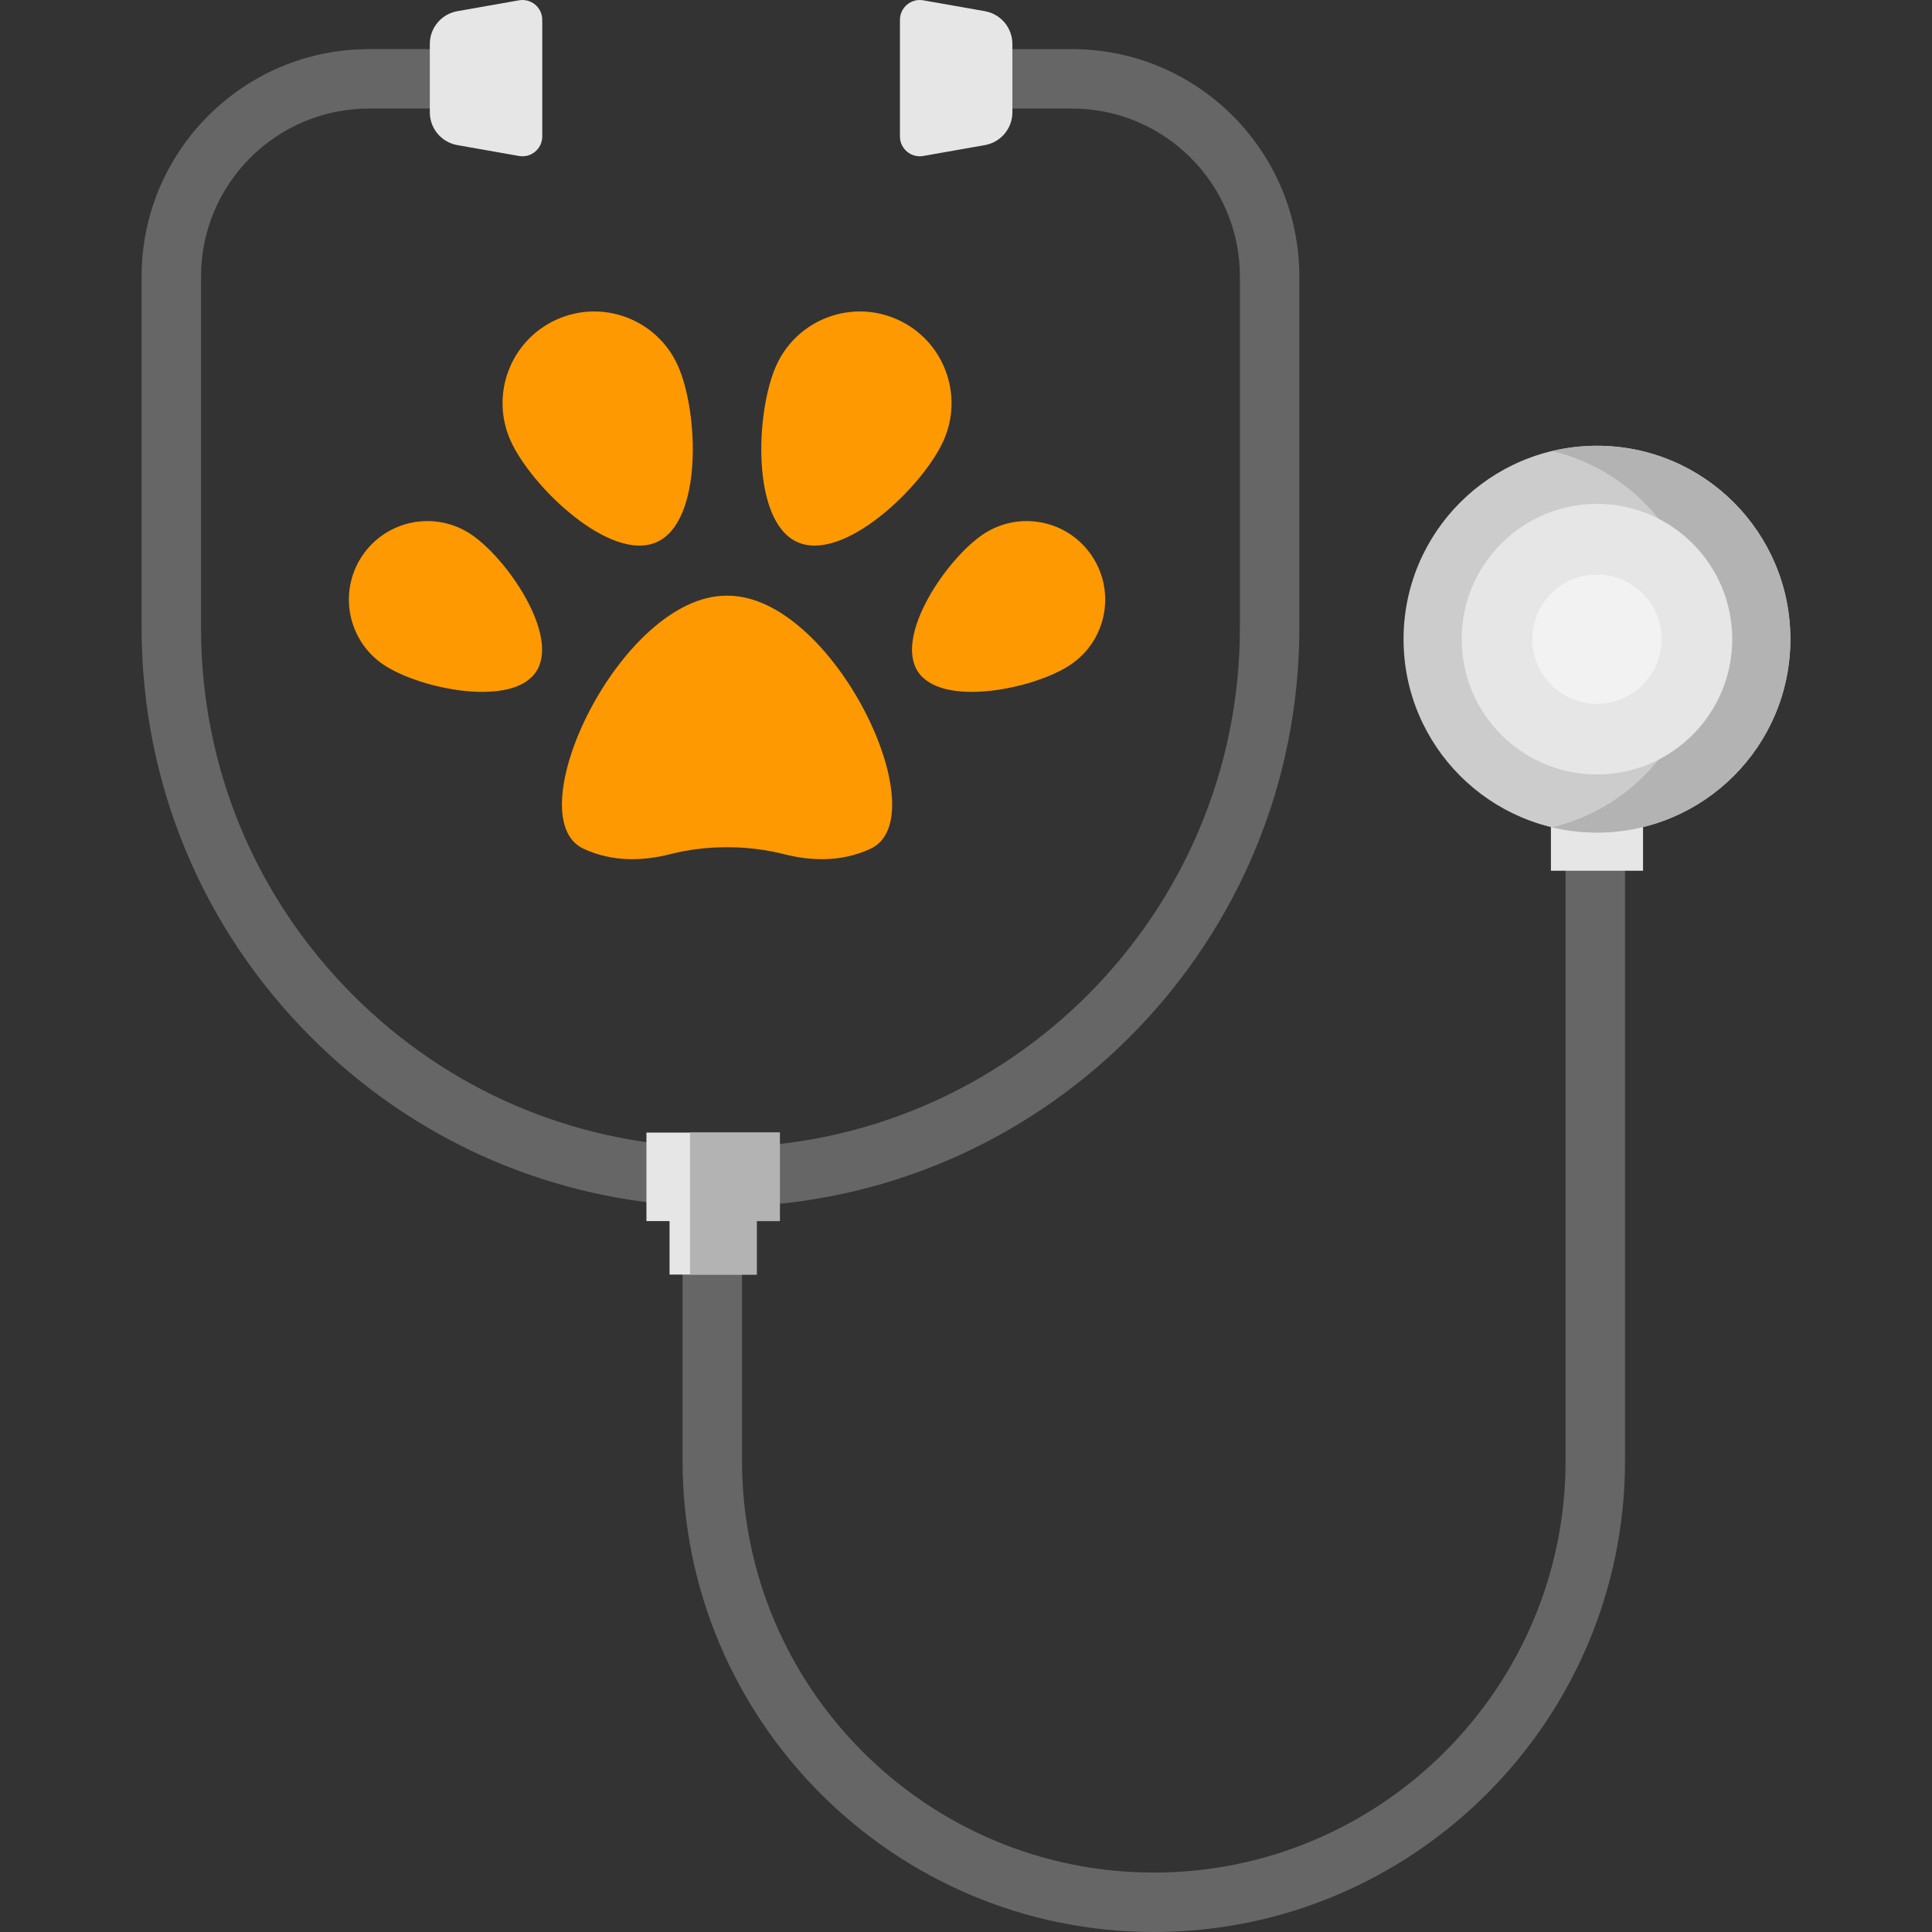 <svg xmlns="http://www.w3.org/2000/svg" xmlns:xlink="http://www.w3.org/1999/xlink" id="Layer_1" viewBox="0 0 511.999 511.999" xml:space="preserve"><rect x="0" y="0" width="511.999" height="511.999" fill="#333333" stroke="none"/><g>	<path style="fill:#FE9901;" d="M192.859,157.865c-0.062,0-0.306,0-0.368,0c-27.998,0-55.873,58.646-37.859,67.053  c7.866,3.672,16.082,3.187,22.841,1.474c4.975-1.26,10.089-1.882,15.202-1.866c5.112-0.016,10.226,0.606,15.202,1.866  c6.759,1.712,14.975,2.198,22.841-1.474C248.731,216.51,220.857,157.865,192.859,157.865z"></path>	<path style="fill:#FE9901;" d="M135.325,116.812c5.508,12.234,26.492,32.352,38.727,26.844  c12.234-5.508,11.086-34.555,5.578-46.789c-5.508-12.234-19.89-17.687-32.125-12.18  C135.271,90.194,129.818,104.577,135.325,116.812z"></path>	<path style="fill:#FE9901;" d="M101.755,176.229c9.571,6.355,33.956,11.365,40.311,1.792c6.355-9.571-7.725-30.1-17.298-36.455  c-9.572-6.355-22.483-3.748-28.838,5.825C89.576,156.963,92.184,169.874,101.755,176.229z"></path>	<path style="fill:#FE9901;" d="M250.024,116.812c-5.508,12.234-26.492,32.352-38.727,26.844s-11.086-34.555-5.578-46.789  s19.89-17.687,32.125-12.18C250.078,90.194,255.531,104.577,250.024,116.812z"></path>	<path style="fill:#FE9901;" d="M283.592,176.229c-9.571,6.355-33.956,11.365-40.311,1.792c-6.355-9.571,7.725-30.1,17.298-36.455  c9.571-6.355,22.483-3.748,28.838,5.825S293.165,169.874,283.592,176.229z"></path></g><g>	<path style="fill:#666666;" d="M422.77,212.766c-4.35,0-7.876,3.526-7.876,7.876v166.481c0,60.172-48.953,109.126-109.127,109.126  c-60.172,0-109.126-48.953-109.126-109.126v-67.416l-15.751-0.215v67.631c0,68.858,56.02,124.877,124.878,124.877  s124.877-56.019,124.877-124.877V220.642C430.646,216.292,427.121,212.766,422.77,212.766z"></path>	<path style="fill:#666666;" d="M344.335,166.422V73.246c0-33.21-27.017-60.227-60.227-60.227h-16.5  c-4.35,0-7.876,3.526-7.876,7.876s3.525,7.876,7.876,7.876h16.5c24.523,0,44.476,19.951,44.476,44.476v93.175  c0,75.658-61.357,137.247-136.923,137.643l-5.558-0.083c-34.957-1.197-67.648-15.367-92.505-40.223  c-25.999-25.999-40.318-60.566-40.318-97.333V73.246c0-24.524,19.952-44.476,44.476-44.476h16.499c4.35,0,7.876-3.526,7.876-7.876  s-3.525-7.876-7.876-7.876H97.757c-33.21,0-60.227,27.017-60.227,60.227v93.177c0,40.975,15.956,79.498,44.931,108.472  c26.595,26.594,61.236,42.211,98.432,44.598l15.751,0.215C278.593,316.692,344.335,249.096,344.335,166.422z"></path></g><g>	<path style="fill:#E6E6E6;" d="M137.537,41.335l-16.342-2.881c-4.215-0.743-7.288-4.405-7.288-8.685V11.648  c0-4.28,3.073-7.942,7.288-8.685l16.342-2.881c3.216-0.567,6.166,1.907,6.166,5.174v30.908  C143.703,39.429,140.753,41.904,137.537,41.335z"></path>	<path style="fill:#E6E6E6;" d="M244.662,41.335l16.342-2.881c4.215-0.743,7.288-4.405,7.288-8.685V11.648  c0-4.28-3.073-7.942-7.288-8.685l-16.342-2.881c-3.216-0.567-6.166,1.907-6.166,5.174v30.908  C238.496,39.429,241.446,41.904,244.662,41.335z"></path>	<rect x="411.008" y="210.014" style="fill:#E6E6E6;" width="24.414" height="20.739"></rect></g><circle style="fill:#CCCCCC;" cx="423.21" cy="169.387" r="51.255"></circle><path style="fill:#B3B3B3;" d="M423.214,118.132c-4.095,0-8.073,0.495-11.89,1.401c22.571,5.364,39.365,25.642,39.365,49.854 s-16.794,44.49-39.365,49.854c3.817,0.907,7.795,1.402,11.89,1.402c28.308,0,51.255-22.948,51.255-51.255 S451.521,118.132,423.214,118.132z"></path><circle style="fill:#E6E6E6;" cx="423.21" cy="169.387" r="35.85"></circle><circle style="fill:#F2F2F2;" cx="423.21" cy="169.387" r="17.133"></circle><polygon style="fill:#E6E6E6;" points="206.664,300.146 171.312,300.146 171.312,323.598 177.437,323.598 177.437,337.774  200.539,337.774 200.539,323.598 206.664,323.598 "></polygon><polygon style="fill:#B3B3B3;" points="182.87,337.774 200.539,337.774 200.539,323.598 206.664,323.598 206.664,300.146  182.87,300.146 "></polygon></svg>